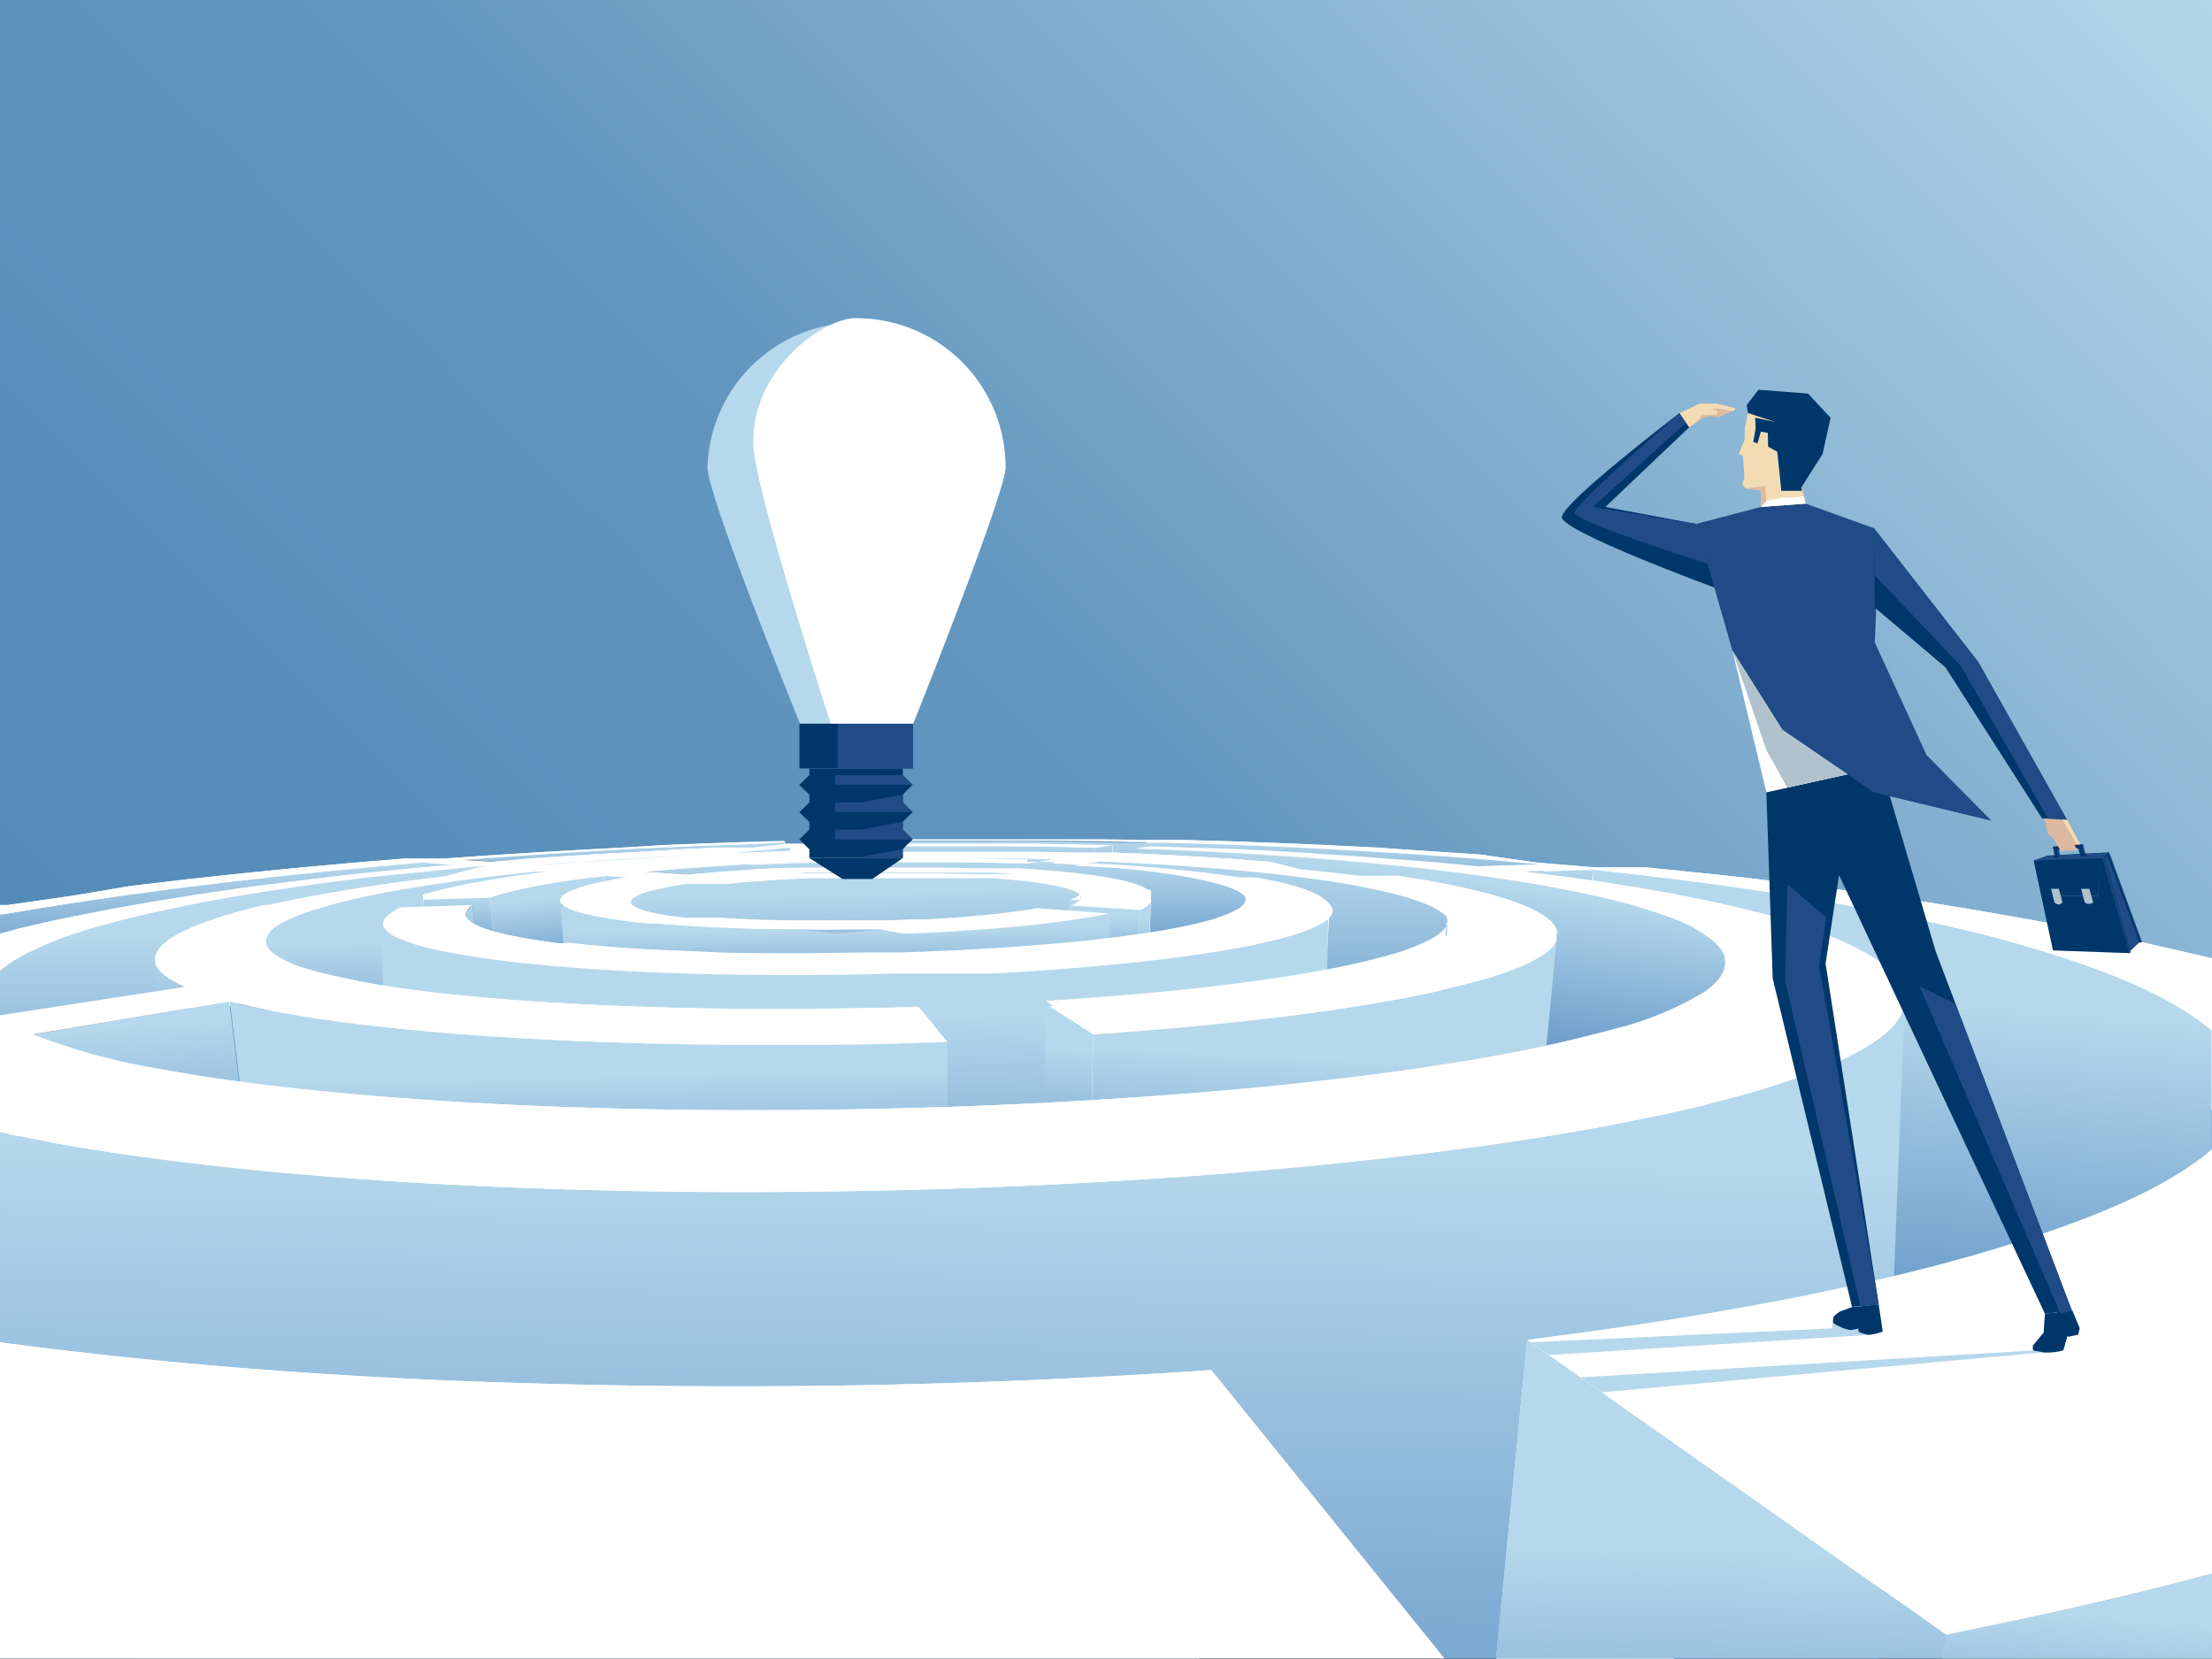 <svg xmlns="http://www.w3.org/2000/svg" xmlns:xlink="http://www.w3.org/1999/xlink" viewBox="0 0 153.98 115.47"><rect x="0" y="0" width="153.98" height="115.47" fill="#333333" stroke="none"/><defs><style>.cls-1{fill:url(#_ÂÁ_Ï_ÌÌ_È_ËÂÌÚ_113);}.cls-2{isolation:isolate;}.cls-3{fill:#fff;}.cls-4{fill:url(#_ÂÁ_Ï_ÌÌ_È_ËÂÌÚ_45);}.cls-5{fill:url(#_ÂÁ_Ï_ÌÌ_È_ËÂÌÚ_45-2);}.cls-6{fill:gray;}.cls-7{fill:url(#_ÂÁ_Ï_ÌÌ_È_ËÂÌÚ_45-3);}.cls-8{fill:url(#_ÂÁ_Ï_ÌÌ_È_ËÂÌÚ_45-4);}.cls-9{fill:url(#_ÂÁ_Ï_ÌÌ_È_ËÂÌÚ_45-5);}.cls-10{fill:url(#_ÂÁ_Ï_ÌÌ_È_ËÂÌÚ_45-6);}.cls-11{fill:#969696;}.cls-12{fill:url(#_ÂÁ_Ï_ÌÌ_È_ËÂÌÚ_45-7);}.cls-13{fill:url(#_ÂÁ_Ï_ÌÌ_È_ËÂÌÚ_45-8);}.cls-14{fill:url(#_ÂÁ_Ï_ÌÌ_È_ËÂÌÚ_45-9);}.cls-15{fill:url(#_ÂÁ_Ï_ÌÌ_È_ËÂÌÚ_45-10);}.cls-16{fill:url(#_ÂÁ_Ï_ÌÌ_È_ËÂÌÚ_45-11);}.cls-17{fill:url(#_ÂÁ_Ï_ÌÌ_È_ËÂÌÚ_45-12);}.cls-18{fill:url(#_ÂÁ_Ï_ÌÌ_È_ËÂÌÚ_45-13);}.cls-19{fill:url(#_ÂÁ_Ï_ÌÌ_È_ËÂÌÚ_45-14);}.cls-20{fill:url(#_ÂÁ_Ï_ÌÌ_È_ËÂÌÚ_45-15);}.cls-21{fill:url(#_ÂÁ_Ï_ÌÌ_È_ËÂÌÚ_45-16);}.cls-22{fill:url(#_ÂÁ_Ï_ÌÌ_È_ËÂÌÚ_45-17);}.cls-23{fill:url(#_ÂÁ_Ï_ÌÌ_È_ËÂÌÚ_45-18);}.cls-24{fill:url(#_ÂÁ_Ï_ÌÌ_È_ËÂÌÚ_45-19);}.cls-25{fill:url(#_ÂÁ_Ï_ÌÌ_È_ËÂÌÚ_45-20);}.cls-26{fill:url(#_ÂÁ_Ï_ÌÌ_È_ËÂÌÚ_45-21);}.cls-27{fill:url(#_ÂÁ_Ï_ÌÌ_È_ËÂÌÚ_45-22);}.cls-28{fill:url(#_ÂÁ_Ï_ÌÌ_È_ËÂÌÚ_45-23);}.cls-29{fill:url(#_ÂÁ_Ï_ÌÌ_È_ËÂÌÚ_45-24);}.cls-30{fill:url(#_ÂÁ_Ï_ÌÌ_È_ËÂÌÚ_45-25);}.cls-31{fill:url(#_ÂÁ_Ï_ÌÌ_È_ËÂÌÚ_45-26);}.cls-32{fill:url(#_ÂÁ_Ï_ÌÌ_È_ËÂÌÚ_45-27);}.cls-33{fill:url(#_ÂÁ_Ï_ÌÌ_È_ËÂÌÚ_45-28);}.cls-34{fill:url(#_ÂÁ_Ï_ÌÌ_È_ËÂÌÚ_45-29);}.cls-35{fill:url(#_ÂÁ_Ï_ÌÌ_È_ËÂÌÚ_45-30);}.cls-36{fill:url(#_ÂÁ_Ï_ÌÌ_È_ËÂÌÚ_45-31);}.cls-37{fill:url(#_ÂÁ_Ï_ÌÌ_È_ËÂÌÚ_45-32);}.cls-38{fill:url(#_ÂÁ_Ï_ÌÌ_È_ËÂÌÚ_45-33);}.cls-39{fill:url(#_ÂÁ_Ï_ÌÌ_È_ËÂÌÚ_45-34);}.cls-40{fill:url(#_ÂÁ_Ï_ÌÌ_È_ËÂÌÚ_45-35);}.cls-41{fill:url(#_ÂÁ_Ï_ÌÌ_È_ËÂÌÚ_45-36);}.cls-42{fill:url(#_ÂÁ_Ï_ÌÌ_È_ËÂÌÚ_45-37);}.cls-43{fill:url(#_ÂÁ_Ï_ÌÌ_È_ËÂÌÚ_45-38);}.cls-44{fill:#b6d8ec;}.cls-45{fill:#00376a;}.cls-46{fill:#f3dcb3;}.cls-47{fill:#204b86;}.cls-48{fill:#b0c2cc;}.cls-49{fill:#ddb9a2;}</style><linearGradient id="_ÂÁ_Ï_ÌÌ_È_ËÂÌÚ_113" x1="9.64" y1="125.08" x2="144.35" y2="-9.64" gradientUnits="userSpaceOnUse"><stop offset="0" stop-color="#4b84b3"/><stop offset="0.52" stop-color="#6296bf"/><stop offset="1" stop-color="#b4d6ea"/></linearGradient><linearGradient id="_ÂÁ_Ï_ÌÌ_È_ËÂÌÚ_45" x1="30.67" y1="63.98" x2="30.67" y2="60.05" gradientUnits="userSpaceOnUse"><stop offset="0" stop-color="#4a83bc"/><stop offset="1" stop-color="#b6d8ec"/></linearGradient><linearGradient id="_ÂÁ_Ï_ÌÌ_È_ËÂÌÚ_45-2" x1="14.91" y1="69.78" x2="14.91" y2="60.05" xlink:href="#_ÂÁ_Ï_ÌÌ_È_ËÂÌÚ_45"/><linearGradient id="_ÂÁ_Ï_ÌÌ_È_ËÂÌÚ_45-3" x1="43.52" y1="63.36" x2="43.52" y2="58.68" xlink:href="#_ÂÁ_Ï_ÌÌ_È_ËÂÌÚ_45"/><linearGradient id="_ÂÁ_Ï_ÌÌ_È_ËÂÌÚ_45-4" x1="82.28" y1="64.98" x2="82.28" y2="58.49" xlink:href="#_ÂÁ_Ï_ÌÌ_È_ËÂÌÚ_45"/><linearGradient id="_ÂÁ_Ï_ÌÌ_È_ËÂÌÚ_45-5" x1="27.54" y1="87.31" x2="27.54" y2="64.99" xlink:href="#_ÂÁ_Ï_ÌÌ_È_ËÂÌÚ_45"/><linearGradient id="_ÂÁ_Ï_ÌÌ_È_ËÂÌÚ_45-6" x1="12.49" y1="78.1" x2="12.49" y2="66.91" xlink:href="#_ÂÁ_Ï_ÌÌ_È_ËÂÌÚ_45"/><linearGradient id="_ÂÁ_Ï_ÌÌ_È_ËÂÌÚ_45-7" x1="66.94" y1="62.49" x2="66.94" y2="58.87" xlink:href="#_ÂÁ_Ï_ÌÌ_È_ËÂÌÚ_45"/><linearGradient id="_ÂÁ_Ï_ÌÌ_È_ËÂÌÚ_45-8" x1="76.82" y1="62.49" x2="76.82" y2="58.81" xlink:href="#_ÂÁ_Ï_ÌÌ_È_ËÂÌÚ_45"/><linearGradient id="_ÂÁ_Ï_ÌÌ_È_ËÂÌÚ_45-9" x1="108.25" y1="65.8" x2="108.25" y2="60.55" xlink:href="#_ÂÁ_Ï_ÌÌ_È_ËÂÌÚ_45"/><linearGradient id="_ÂÁ_Ï_ÌÌ_È_ËÂÌÚ_45-10" x1="131.04" y1="99.84" x2="133.87" y2="69.41" xlink:href="#_ÂÁ_Ï_ÌÌ_È_ËÂÌÚ_45"/><linearGradient id="_ÂÁ_Ï_ÌÌ_È_ËÂÌÚ_45-11" x1="119.03" y1="85.13" x2="119.07" y2="84.81" xlink:href="#_ÂÁ_Ï_ÌÌ_È_ËÂÌÚ_45"/><linearGradient id="_ÂÁ_Ï_ÌÌ_È_ËÂÌÚ_45-12" x1="98.44" y1="76.28" x2="100.54" y2="60.99" xlink:href="#_ÂÁ_Ï_ÌÌ_È_ËÂÌÚ_45"/><linearGradient id="_ÂÁ_Ï_ÌÌ_È_ËÂÌÚ_45-13" x1="75.37" y1="63.9" x2="75.37" y2="59.53" xlink:href="#_ÂÁ_Ï_ÌÌ_È_ËÂÌÚ_45"/><linearGradient id="_ÂÁ_Ï_ÌÌ_È_ËÂÌÚ_45-14" x1="19.3" y1="77.96" x2="19.3" y2="77.85" xlink:href="#_ÂÁ_Ï_ÌÌ_È_ËÂÌÚ_45"/><linearGradient id="_ÂÁ_Ï_ÌÌ_È_ËÂÌÚ_45-15" x1="46.29" y1="77.32" x2="45.99" y2="65.07" xlink:href="#_ÂÁ_Ï_ÌÌ_È_ËÂÌÚ_45"/><linearGradient id="_ÂÁ_Ï_ÌÌ_È_ËÂÌÚ_45-16" x1="88.47" y1="78.74" x2="88.47" y2="59.53" xlink:href="#_ÂÁ_Ï_ÌÌ_È_ËÂÌÚ_45"/><linearGradient id="_ÂÁ_Ï_ÌÌ_È_ËÂÌÚ_45-17" x1="65.83" y1="68.95" x2="65.83" y2="59.86" xlink:href="#_ÂÁ_Ï_ÌÌ_È_ËÂÌÚ_45"/><linearGradient id="_ÂÁ_Ï_ÌÌ_È_ËÂÌÚ_45-18" x1="43.7" y1="65.85" x2="43.7" y2="60.97" xlink:href="#_ÂÁ_Ï_ÌÌ_È_ËÂÌÚ_45"/><linearGradient id="_ÂÁ_Ï_ÌÌ_È_ËÂÌÚ_45-19" x1="38.75" y1="69.52" x2="38.15" y2="62.58" xlink:href="#_ÂÁ_Ï_ÌÌ_È_ËÂÌÚ_45"/><linearGradient id="_ÂÁ_Ï_ÌÌ_È_ËÂÌÚ_45-20" x1="42.17" y1="68.89" x2="42.17" y2="61.19" xlink:href="#_ÂÁ_Ï_ÌÌ_È_ËÂÌÚ_45"/><linearGradient id="_ÂÁ_Ï_ÌÌ_È_ËÂÌÚ_45-21" x1="59.86" y1="74.57" x2="59.56" y2="62.13" xlink:href="#_ÂÁ_Ï_ÌÌ_È_ËÂÌÚ_45"/><linearGradient id="_ÂÁ_Ï_ÌÌ_È_ËÂÌÚ_45-22" x1="79.77" y1="71.08" x2="79.6" y2="64.06" xlink:href="#_ÂÁ_Ï_ÌÌ_È_ËÂÌÚ_45"/><linearGradient id="_ÂÁ_Ï_ÌÌ_È_ËÂÌÚ_45-23" x1="76.88" y1="70.68" x2="76.88" y2="63.73" xlink:href="#_ÂÁ_Ï_ÌÌ_È_ËÂÌÚ_45"/><linearGradient id="_ÂÁ_Ï_ÌÌ_È_ËÂÌÚ_45-24" x1="32" y1="68.09" x2="32" y2="62.49" xlink:href="#_ÂÁ_Ï_ÌÌ_È_ËÂÌÚ_45"/><linearGradient id="_ÂÁ_Ï_ÌÌ_È_ËÂÌÚ_45-25" x1="32.9" y1="69.92" x2="32.9" y2="63.04" xlink:href="#_ÂÁ_Ï_ÌÌ_È_ËÂÌÚ_45"/><linearGradient id="_ÂÁ_Ï_ÌÌ_È_ËÂÌÚ_45-26" x1="58.05" y1="71.05" x2="58.05" y2="62.64" xlink:href="#_ÂÁ_Ï_ÌÌ_È_ËÂÌÚ_45"/><linearGradient id="_ÂÁ_Ï_ÌÌ_È_ËÂÌÚ_45-27" x1="58.22" y1="71.9" x2="58.14" y2="64.74" xlink:href="#_ÂÁ_Ï_ÌÌ_È_ËÂÌÚ_45"/><linearGradient id="_ÂÁ_Ï_ÌÌ_È_ËÂÌÚ_45-28" x1="59.2" y1="93.15" x2="59.5" y2="70.38" xlink:href="#_ÂÁ_Ï_ÌÌ_È_ËÂÌÚ_45"/><linearGradient id="_ÂÁ_Ï_ÌÌ_È_ËÂÌÚ_45-29" x1="10.41" y1="89.62" x2="9.51" y2="71.29" xlink:href="#_ÂÁ_Ï_ÌÌ_È_ËÂÌÚ_45"/><linearGradient id="_ÂÁ_Ï_ÌÌ_È_ËÂÌÚ_45-30" x1="91.21" y1="89.24" x2="92" y2="73.63" xlink:href="#_ÂÁ_Ï_ÌÌ_È_ËÂÌÚ_45"/><linearGradient id="_ÂÁ_Ï_ÌÌ_È_ËÂÌÚ_45-31" x1="73.59" y1="86.5" x2="74.6" y2="73.04" xlink:href="#_ÂÁ_Ï_ÌÌ_È_ËÂÌÚ_45"/><linearGradient id="_ÂÁ_Ï_ÌÌ_È_ËÂÌÚ_45-32" x1="41.21" y1="88.77" x2="40.98" y2="74.86" xlink:href="#_ÂÁ_Ï_ÌÌ_È_ËÂÌÚ_45"/><linearGradient id="_ÂÁ_Ï_ÌÌ_È_ËÂÌÚ_45-33" x1="130.8" y1="115.5" x2="130.8" y2="115.42" xlink:href="#_ÂÁ_Ï_ÌÌ_È_ËÂÌÚ_45"/><linearGradient id="_ÂÁ_Ï_ÌÌ_È_ËÂÌÚ_45-34" x1="65.2" y1="142.07" x2="66.21" y2="79.87" xlink:href="#_ÂÁ_Ï_ÌÌ_È_ËÂÌÚ_45"/><linearGradient id="_ÂÁ_Ï_ÌÌ_È_ËÂÌÚ_45-35" x1="143.04" y1="132.57" x2="144.85" y2="112.32" xlink:href="#_ÂÁ_Ï_ÌÌ_È_ËÂÌÚ_45"/><linearGradient id="_ÂÁ_Ï_ÌÌ_È_ËÂÌÚ_45-36" x1="127.04" y1="74.32" x2="127.04" y2="74.28" xlink:href="#_ÂÁ_Ï_ÌÌ_È_ËÂÌÚ_45"/><linearGradient id="_ÂÁ_Ï_ÌÌ_È_ËÂÌÚ_45-37" x1="57" y1="58.82" x2="57" y2="58.48" xlink:href="#_ÂÁ_Ï_ÌÌ_È_ËÂÌÚ_45"/><linearGradient id="_ÂÁ_Ï_ÌÌ_È_ËÂÌÚ_45-38" x1="119.28" y1="137.66" x2="119.96" y2="107.8" xlink:href="#_ÂÁ_Ï_ÌÌ_È_ËÂÌÚ_45"/></defs><title>design-exonomy</title><g id="Layer_2" data-name="Layer 2"><g id="_ÎÓÈ_1" data-name="—ÎÓÈ_1"><rect class="cls-1" width="153.98" height="115.44"/><g class="cls-2"><g class="cls-2"><path class="cls-3" d="M51.81,58.62l-2.78.1-2.81.11L43.36,59l-3,.16-3.09.18-3.17.2-3.29.23-.34,0-.34,0-.34,0-.34,0-.34,0-.34,0-.35,0-.35,0-3.5.29-3.62.33-3.77.37-4,.43-4,.47L5,62.36.54,63,0,63v5.57l1.37-.33q2.16-.51,4.32-1t4.11-.85q2-.39,3.93-.74t3.9-.68l3.71-.59,3.57-.51,3.46-.45.34,0,.34,0,.34,0,.34,0,.34,0,.34,0,.34,0,.33,0,3.25-.35,3.14-.31,3.06-.27,3-.23,2.84-.19,2.79-.16,2.76-.13,2.75-.11-.08-2.89Z"/></g></g><polygon class="cls-4" points="29.5 60.05 29.82 63.7 31.83 63.98 31.52 60.2 29.5 60.05"/><g class="cls-2"><g class="cls-2"><path class="cls-5" d="M22.91,60.64q-3.46.34-6.86.74c-2.44.29-4.86.6-7.26.93-2.61.37-5.21.76-7.76,1.2l-.93.16-.11,0v6.08l.11,0L1,69.48l.9-.26c2.48-.7,5-1.34,7.56-1.93,2.34-.54,4.71-1,7.1-1.49q3.33-.64,6.74-1.17,3.2-.5,6.49-.93L29.5,60Q26.16,60.32,22.91,60.64Z"/></g></g><g class="cls-2"><g class="cls-2"><path class="cls-3" d="M28.66,60.46l-2.91.29-3,.33-3,.37-3,.39-3,.44-3.06.49-3.1.55-.4.08-.4.08-.4.08L6,63.62l-.4.08-.4.08-.4.08-.4.08q-1.6.34-3.1.7L0,65v7.16q1.1-.5,2.27-1,1.44-.59,3-1.14l.39-.14L6,69.73l.39-.13.39-.13.39-.13.39-.13L8,69.08,8.39,69q1.48-.46,3-.89t3-.79q1.45-.37,2.95-.7t2.92-.63l3-.58,2.91-.52L29,64.38,31.83,64l-.31-3.78Z"/></g></g><g class="cls-2"><g class="cls-2"><path class="cls-3" d="M0,74.92.66,79a4.13,4.13,0,0,0,.13.54,4.58,4.58,0,0,0,.21.55,5.35,5.35,0,0,0,.3.56,6.42,6.42,0,0,0,.39.58L0,70.71Z"/></g></g><polygon class="cls-6" points="54.58 58.53 54.66 61.43 54.78 61.67 54.69 58.68 54.58 58.53"/><g class="cls-2"><path class="cls-7" d="M49.42,58.85c-1.79.07-3.6.15-5.42.24s-3.76.2-5.67.32-4,.26-6.07.42l.29,3.53q3.05-.36,6-.64t5.62-.47c1.8-.13,3.6-.25,5.38-.34s3.5-.17,5.23-.23l-.09-3Z"/></g><g class="cls-2"><g class="cls-2"><path class="cls-3" d="M146.43,65q-3.1-.63-6.28-1.19-2.94-.52-5.94-1-2.69-.41-5.37-.78-2.52-.34-5-.65t-4.74-.54l-4.5-.46-.46,0-.46,0-.45,0-.45,0-.45,0-.45,0-.44,0-.44,0-4.07-.34L103,59.48l-3.69-.24L95.8,59l-3.55-.18-3.4-.14-3.29-.12-3.22-.09H79.8l-.09,3.16.31,0,.31,0,.31,0,.31,0,.32,0,.32,0,.32,0,.32,0,3.19.2,3.26.24,3.37.29,3.51.35,3.51.39,3.64.46,3.8.53q2,.3,4,.63l.43.07.44.07.44.07.44.08.44.08.45.08.45.08.45.08q2.2.4,4.4.84t4.63,1q2.44.55,4.89,1.16t5.19,1.38q2.88.81,5.71,1.72,3,1,6,2.07,3.19,1.18,6.28,2.51,1.44.62,2.86,1.29V66.71l-.92-.22C150.89,66,148.67,65.48,146.43,65Z"/></g></g><g class="cls-2"><g class="cls-2"><path class="cls-8" d="M93.82,59.19q-3.12-.18-6.3-.31-3-.13-6.12-.21H78.81q-2.93-.06-5.75-.09t-5.46,0l-5.29,0-5.22.09.07,3c1.72,0,3.45-.08,5.18-.09s3.49,0,5.25,0,3.59.05,5.42.11,3.77.13,5.71.23l.32,0,.32,0,.32,0,.32,0,.32,0,.32,0L81,62l.32,0q3.07.19,6.06.44,3.14.27,6.23.61c2.18.24,4.36.52,6.52.82,2.32.33,4.63.69,6.92,1.1l.44-4.77c-2.34-.22-4.69-.42-7-.59C98.24,59.45,96,59.31,93.82,59.19Z"/></g></g><g class="cls-2"><g class="cls-2"><path class="cls-3" d="M72.19,58.72l-2.57,0h-5l-2.42,0-2.41,0-2.42,0H54.85L52.42,59,50,59l-2.46.11L45,59.27l-2.63.14-2.65.16-2.69.18L34.31,60l.28,3.65,2.72-.32L40,63l2.62-.24,2.6-.21,2.47-.18,2.44-.15,2.42-.12,2.42-.1h2.5l2.41-.05,2.4,0h2.4l2.42,0,2.54,0,2.55.07,2.57.1,2.62.13.08-3.39-2.64-.05Z"/></g></g><polygon class="cls-6" points="32.26 59.83 32.55 63.36 34.59 63.62 34.31 59.97 32.26 59.83"/><path class="cls-9" d="M50.43,59.2l-4.64.22c-1.59.08-3.19.18-4.79.29s-3.33.23-5,.37l-.35,0-.35,0-.35,0-.35,0-.35,0-.35,0-.35,0-.35,0q-2.67.24-5.19.52c-1.77.2-3.5.41-5.17.63s-3.5.49-5.14.76-3.47.6-5.07.92l-.72.15-.71.15-.71.16-.7.16c-1.42.34-2.75.69-4,1.07A29.65,29.65,0,0,0,2.4,66.12,9.93,9.93,0,0,0,0,67.56v7.37L.66,79a4.29,4.29,0,0,1,.62-2.9,9.35,9.35,0,0,1,2.26-2.48,21.2,21.2,0,0,1,3.24-2.09,38.91,38.91,0,0,1,3.8-1.75l.68-.27.68-.26.69-.25.7-.24c1.55-.53,3.2-1,4.93-1.5s3.29-.85,5-1.23,3.33-.69,5.08-1,3.36-.57,5.12-.82l.35,0,.35,0,.35,0,.35,0,.35,0,.35,0,.34,0,.34,0c1.66-.21,3.31-.4,4.95-.57s3.17-.3,4.74-.43,3.07-.22,4.6-.31,3-.16,4.52-.21L55,59Z"/><g class="cls-2"><g class="cls-2"><path class="cls-3" d="M53.12,59.34l-2.05.08L49,59.51l-2.07.11-2.17.13-2.17.14L40.43,60l-2.19.18-.35,0-.35,0-.35,0-.35,0-.35,0-.35,0-.35,0-.35,0-2.21.22L31,61l-2.19.27-2.18.3-2.07.32-2,.34-2,.37L18.71,63,18.4,63l-.3.07-.3.07-.3.08-.3.08-.29.08-.29.08-.28.08q-.86.24-1.6.5c-.51.17-1,.35-1.4.53a10.37,10.37,0,0,0-1.15.57,4.67,4.67,0,0,0-.85.62,2.38,2.38,0,0,0-.25.27,1.56,1.56,0,0,0-.17.28,1.11,1.11,0,0,0-.09.28.93.93,0,0,0,0,.29l1.08,8.15a2.65,2.65,0,0,1,0-.48A2.75,2.75,0,0,1,12,74.1a3.11,3.11,0,0,1,.14-.46,3.71,3.71,0,0,1,.22-.45,5.26,5.26,0,0,1,.78-1,8.82,8.82,0,0,1,1.09-1,14.23,14.23,0,0,1,1.33-.88q.71-.42,1.54-.82l.27-.13.28-.13.28-.13.29-.13.29-.12.29-.12.3-.12.3-.12q.88-.34,1.83-.67t1.91-.61q1-.29,2-.56l2-.51,2.14-.48,2.15-.43,2.16-.39,2.18-.35.35-.05.35-.05.35-.05.35-.05.35,0,.35,0,.35,0,.35,0,2.17-.28,2.15-.24L45,63.37l2.15-.19L49.16,63l2-.13,2-.11,2-.09-.1-3.43Z"/></g></g><g class="cls-2"><g class="cls-2"><path class="cls-10" d="M12,68.25a4.24,4.24,0,0,1-.65-.46,2,2,0,0,1-.39-.45,1.11,1.11,0,0,1-.16-.44l1.08,8.15a2.9,2.9,0,0,0,.2.73,3.8,3.8,0,0,0,.43.75,5.63,5.63,0,0,0,.67.77,8.76,8.76,0,0,0,.95.78L13,68.72A8.5,8.5,0,0,1,12,68.25Z"/></g></g><polygon class="cls-11" points="0 70.71 1.68 81.23 14.15 78.1 12.95 68.72 0 70.71"/><g class="cls-2"><g class="cls-2"><path class="cls-12" d="M66.72,58.87l-4.58,0L57.6,59l.07,3.25c1.49,0,3-.06,4.5-.07s3,0,4.55,0,3.09.06,4.65.11,3.21.13,4.84.22l.07-3.5q-2.46-.06-4.88-.09Z"/></g></g><polygon class="cls-6" points="57.6 58.97 57.68 62.22 57.99 62.61 57.92 59.2 57.6 58.97"/><polygon class="cls-13" points="76.21 62.49 77.35 62.2 77.43 58.81 76.28 58.99 76.21 62.49"/><polygon class="cls-14" points="105.61 65.8 110.38 65.6 110.89 60.55 106.06 60.7 105.61 65.8"/><g class="cls-2"><path class="cls-15" d="M149.26,68.85l-.44-.2-.45-.2-.46-.2-.46-.19-.47-.19-.47-.18-.48-.18-.48-.18a85.06,85.06,0,0,0-9.21-2.69c-2.89-.69-5.95-1.3-9.07-1.85-2.78-.48-5.63-.92-8.51-1.3-2.6-.35-5.23-.66-7.87-.94l-.51,26.76c2.58.51,5.15,1.07,7.68,1.69,2.8.69,5.57,1.46,8.25,2.31,3,1,5.95,2,8.7,3.22a56,56,0,0,1,8.67,4.6l.45.3.44.31.44.31.43.32.43.32.42.33.41.34.4.34a23.48,23.48,0,0,1,2.68,2.69,15.89,15.89,0,0,1,2,3,11.37,11.37,0,0,1,1.11,3.36,10.07,10.07,0,0,1-.1,3.71l1.16-5.43V71.73a15.41,15.41,0,0,0-1.74-1.27A26.75,26.75,0,0,0,149.26,68.85Z"/></g><g class="cls-2"><g class="cls-2"><path class="cls-3" d="M132.41,68.67a3.11,3.11,0,0,0-.35-.57,4.62,4.62,0,0,0-.49-.55l-.18-.17-.19-.16-.21-.16-.22-.16-.23-.16-.24-.15-.25-.15-.26-.15a19.69,19.69,0,0,0-2.35-1.11c-.83-.33-1.75-.65-2.74-1s-1.94-.57-3-.83-2.06-.49-3.17-.72-2-.41-3.12-.6-2.06-.35-3.13-.52-2.06-.31-3.12-.45l-3.1-.39-.46,5.1q1.55.34,3,.71t3,.8q1.56.44,3,.92t3,1.06q1.6.6,3.05,1.26c1,.46,2,.94,2.87,1.43a25.76,25.76,0,0,1,2.59,1.64,16.51,16.51,0,0,1,2.19,1.88l.24.25.23.26.22.26.21.26.2.27.18.27.17.28.16.28a7.29,7.29,0,0,1,.43.91,6.23,6.23,0,0,1,.28,1,5.62,5.62,0,0,1,.05,2l1.79-11.61a2,2,0,0,0,0-.62A2.26,2.26,0,0,0,132.41,68.67Z"/></g></g><g class="cls-2"><g class="cls-2"><path class="cls-16" d="M119,85q0-.1,0-.2s0,0,0,0l0,.44Q119,85.14,119,85Z"/><path class="cls-17" d="M120.23,66.84l0-.12a1.46,1.46,0,0,0,0-.15l-.05-.14-.07-.14-.08-.14-.1-.14-.11-.14-.12-.13-.13-.13a9.53,9.53,0,0,0-3-1.7,34.57,34.57,0,0,0-4.28-1.31c-1.49-.36-3.12-.7-4.87-1s-3.32-.54-5.09-.77l-.74-.1-.74-.09-.74-.09-.74-.09c-1.66-.19-3.37-.36-5.12-.51s-3.35-.27-5.07-.39-3.32-.21-5-.29-3.32-.15-5-.21L78.91,71q2.55.18,5,.42t5,.56c1.71.22,3.38.46,5,.73s3.41.6,5,.94l.73.16.73.16.73.17.73.17c1.74.42,3.41.88,5,1.38a46.79,46.79,0,0,1,4.72,1.76,24,24,0,0,1,4.11,2.25,9.29,9.29,0,0,1,2.81,2.89l.12.22.11.22.09.23.08.23.07.24q0,.12.05.24t0,.24,0,.24,0,.2c0,.05,0,.11,0,.16l1.18-17.61s0-.08,0-.12,0-.08,0-.12S120.23,66.88,120.23,66.84Z"/></g></g><g class="cls-2"><g class="cls-2"><path class="cls-3" d="M108.41,64.94v-.07a1.38,1.38,0,0,0-.38-.68,3.71,3.71,0,0,0-.82-.62A9,9,0,0,0,106,63c-.43-.18-.92-.35-1.45-.51s-1-.3-1.6-.44-1.13-.27-1.74-.4l-1.86-.36-2-.32-.33,0-.33,0-.34,0-.34,0-.34,0-.34,0-.34,0-.34,0-2.07-.24-2.08-.21L88.47,60l-2.12-.17-2.21-.15-2.2-.13-2.2-.11-2.2-.09H74.74l-2.17-.05-2.15,0-2.15,0H64.06l-2,0-2,0-2,0L58,62.61l2,0,2,0h2l2,0,2.13,0,2.13.07,2.14.09,2.15.12.35,0,.35,0,.35,0,.35,0,.35,0,.35,0,.35,0,.35,0,2.18.18,2.17.21,2.17.25,2.18.28,2.09.31,2.07.35,2.05.39,2,.44.34.08.34.08.34.08.33.08.33.09.33.09.33.09.33.09q1,.27,1.91.57t1.81.63q.89.34,1.69.69t1.55.77a13.43,13.43,0,0,1,1.4.88,8,8,0,0,1,1.11,1,4.6,4.6,0,0,1,.76,1.05,3,3,0,0,1,.33,1.15s0,.08,0,.12,0,.08,0,.12,0,.08,0,.12,0,.08,0,.12l.79-8.18s0,0,0-.07,0,0,0-.07S108.42,65,108.41,64.94Z"/></g></g><polygon class="cls-18" points="74.46 63.9 76.19 63.42 76.27 59.53 74.53 59.83 74.46 63.9"/><g class="cls-2"><g class="cls-2"><path class="cls-19" d="M19.3,77.79c0,.06,0,.11,0,.17Z"/><path class="cls-20" d="M65.68,59.32l-3.76,0-3.73.06-.72,0-.72,0-.72,0-.72,0-3.73.14-3.76.19L44,60c-1.3.09-2.6.2-3.89.31l-.35,0-.36,0-.36,0-.36,0-.36,0-.35,0-.35,0-.35,0q-2,.2-3.81.43c-1.26.16-2.47.33-3.6.5s-2.31.38-3.35.58-2.11.44-3,.67L23,63l-.51.15-.49.15-.47.15c-.47.16-.9.32-1.27.49a6.8,6.8,0,0,0-1,.53,2.44,2.44,0,0,0-.63.57.85.85,0,0,0-.18.6l.83,12.21a2.16,2.16,0,0,1,.15-.84A3.31,3.31,0,0,1,20,76a6.16,6.16,0,0,1,.93-.88,10.93,10.93,0,0,1,1.21-.81l.45-.25.47-.25.49-.24.51-.23C25,73,26,72.6,27,72.25s2.11-.65,3.28-.95,2.3-.56,3.54-.81,2.44-.47,3.75-.69l.35-.06.35-.06.35-.05.35-.05.35-.05.35-.05.35-.05.35,0c1.27-.18,2.56-.34,3.84-.48s2.51-.26,3.77-.37,2.48-.2,3.72-.27,2.46-.14,3.7-.19l.71,0,.71,0,.71,0,.71,0c1.23,0,2.46,0,3.7-.06s2.48,0,3.73,0,2.52.05,3.78.1,2.58.11,3.87.2l.05-8.8-3.9-.09Z"/></g></g><g class="cls-2"><g class="cls-2"><path class="cls-3" d="M65.11,59.6H61.86l-3.28.05h-3l-3.27.13L49.07,60l-3.18.21-3.16.26-.36,0-.36,0-.36,0-.36,0-.36,0-.36,0-.35,0-.35,0c-1,.12-2,.24-3,.37s-1.9.27-2.77.42-1.74.31-2.51.48-1.53.36-2.16.55l.48,5.46a18.84,18.84,0,0,1,2.11-.91c.75-.28,1.57-.54,2.45-.79s1.76-.47,2.72-.68,1.91-.4,2.93-.58l.35-.06.35-.06L41.2,65l.35-.06.35-.06.35-.06.35-.05.35-.05c1-.15,2.07-.29,3.12-.41s2.08-.23,3.15-.32,2.11-.18,3.18-.25,2.14-.13,3.24-.18l.37,0h2.63q1.64,0,3.25,0t3.21,0q1.61,0,3.2.1t3.21.17l0-4-3.24-.08Z"/></g></g><g class="cls-2"><g class="cls-2"><path class="cls-21" d="M100.17,63.14a6.46,6.46,0,0,0-1.61-.8,21,21,0,0,0-2.3-.67c-.83-.2-1.76-.39-2.76-.56l-.61-.1-.62-.1-.63-.09L91,60.72c-1.09-.15-2.24-.29-3.45-.41s-2.37-.23-3.62-.33-2.46-.18-3.76-.26-2.55-.14-3.89-.19L76.19,70.7q2,.16,3.85.38t3.71.48c1.24.18,2.43.39,3.57.61s2.33.48,3.4.75l.63.16.62.17.61.17.6.18a28.47,28.47,0,0,1,2.7,1,14.67,14.67,0,0,1,2.24,1.17,6,6,0,0,1,1.54,1.38,2.37,2.37,0,0,1,.52,1.61l.57-14.65A1.14,1.14,0,0,0,100.17,63.14Z"/></g></g><g class="cls-2"><g class="cls-2"><path class="cls-3" d="M92.23,62.63a3.13,3.13,0,0,0-.84-.51,10.12,10.12,0,0,0-1.28-.45c-.48-.14-1-.27-1.65-.4l-.26-.05-.27-.05-.27-.05-.28-.05-.28,0-.28,0-.29,0-.29,0c-.84-.13-1.74-.25-2.68-.36s-1.87-.2-2.87-.29-2-.16-3-.23l-3.14-.17-.07,4.07q1.61.15,3.11.33c1,.13,2,.27,3,.42s1.93.34,2.83.53,1.82.41,2.64.64l.29.08.28.08.28.09.28.09.27.09.27.09.26.09.25.09a15.28,15.28,0,0,1,1.61.7,7.71,7.71,0,0,1,1.25.78,3.35,3.35,0,0,1,.8.87,1.63,1.63,0,0,1,.26.95l.39-6.64A.72.72,0,0,0,92.23,62.63Z"/></g></g><g class="cls-2"><g class="cls-2"><path class="cls-22" d="M86.09,62a5.41,5.41,0,0,0-.75-.31c-.28-.1-.61-.19-1-.28l-.45-.11-.48-.1-.51-.1-.54-.1c-.62-.11-1.3-.2-2-.3s-1.46-.17-2.26-.25l-2.46-.2L73,60.08l-.37,0-.37,0-.38,0-.38,0-.38,0H70l-2.79-.07-2.77,0H61.67l-2.75,0-.79,0-.79,0-.79,0-.79,0L53,60.1l-2.71.15-2.7.19-2.68.23L45.16,65c.87-.13,1.75-.25,2.65-.36s1.77-.2,2.67-.28,1.78-.15,2.69-.22l2.7-.16.78,0,.78,0,.79,0,.79,0,2.72,0,2.73,0c.92,0,1.83,0,2.75.09S69,64,70,64.06l.38,0,.38,0,.38,0,.38,0,.38,0,.37,0,.37,0,.37,0q1.36.14,2.6.31T78,65c.79.14,1.53.29,2.23.45s1.39.34,2,.53l.53.17.5.18.48.18.45.19a8.58,8.58,0,0,1,.95.49,4.54,4.54,0,0,1,.73.54,2.2,2.2,0,0,1,.46.58,1.23,1.23,0,0,1,.15.63l.28-6.24a.51.51,0,0,0-.16-.37A1.8,1.8,0,0,0,86.09,62Z"/></g></g><polygon class="cls-6" points="44.93 60.67 45.16 64.95 48.13 65.33 47.93 60.87 44.93 60.67"/><polygon class="cls-23" points="42.08 60.97 42.34 65.44 45.32 65.85 45.08 61.19 42.08 60.97"/><g class="cls-2"><g class="cls-2"><path class="cls-3" d="M79.86,61.91a2,2,0,0,0-.31-.18l-.41-.17-.36-.11-.4-.11-.44-.1-.48-.1c-.41-.08-.86-.15-1.36-.22l-1.56-.19-1.73-.16-1.89-.13-.38,0-.38,0-.39,0-.39,0-.4,0-.4,0H67.8l-2.1-.05-2.1,0H61.5l-2.1,0-.84,0-.84,0-.84,0-.84,0L54,60.43l-2,.12-2,.15-2,.18.2,4.46c.64-.1,1.29-.19,1.95-.27l2-.22,2-.17,2-.13.83,0,.83,0,.84,0,.84,0,2.08,0,2.08,0,2.08.07,2.07.12.39,0,.39,0,.39,0,.39,0,.39,0,.38,0,.38,0,.37,0q1,.11,1.87.25t1.71.3q.82.16,1.54.35c.49.12.93.26,1.34.39l.48.17.44.18.39.19.35.2a3.52,3.52,0,0,1,.41.29,2.07,2.07,0,0,1,.3.3,1.21,1.21,0,0,1,.19.32.85.85,0,0,1,.06.33l.17-5.87a.33.33,0,0,0-.06-.2A.78.78,0,0,0,79.86,61.91Z"/></g></g><g class="cls-2"><path class="cls-24" d="M39.67,61.29q-1.16.17-2.16.36c-.69.13-1.31.26-1.87.4s-1.09.29-1.52.44l.42,5.42A11.65,11.65,0,0,1,36,67.18c.55-.22,1.16-.44,1.83-.65s1.36-.4,2.12-.58,1.53-.35,2.37-.51L42.08,61Q40.8,61.13,39.67,61.29Z"/></g><g class="cls-2"><g class="cls-2"><path class="cls-25" d="M43.43,61.44q-.78.13-1.44.27c-.45.09-.84.19-1.19.29a8.45,8.45,0,0,0-.92.31l-.29.13-.23.13-.17.14a.63.63,0,0,0-.11.14l0,0,0,0v0a.27.27,0,0,0,0,0l.39,5.86a.78.78,0,0,1,0-.08s0-.05,0-.08v-.08l0-.08a1.11,1.11,0,0,1,.11-.23,1.58,1.58,0,0,1,.17-.23,2.33,2.33,0,0,1,.22-.22l.28-.22a6.08,6.08,0,0,1,.9-.51,12.11,12.11,0,0,1,1.17-.48q.64-.23,1.41-.44t1.63-.4l-.24-4.66Z"/></g></g><g class="cls-2"><g class="cls-2"><path class="cls-26" d="M75.17,61.88l-.11-.09-.15-.09-.26-.12-.33-.11-.39-.11-.45-.1-.89-.16-1-.14-1.17-.12-1.29-.1-.38,0-.38,0-.39,0-.4,0-.41,0-.41,0-.41,0H65.9l-1.5,0-1.52,0H61.36l-1.53,0-.89,0-.89,0-.89,0-.88,0-1.49.07-1.47.09-1.44.11L50.49,61l-.38,0-.37,0-.37,0-.36,0-.36,0-.34,0-.33,0-.32,0-1.07.18-.91.19-.74.2a4.67,4.67,0,0,0-.56.21l-.22.12L44,62.4a.45.45,0,0,0-.09.12.23.23,0,0,0,0,.12l.31,5.65a.63.63,0,0,1,0-.2.81.81,0,0,1,.09-.2,1.22,1.22,0,0,1,.15-.2l.21-.19a3.57,3.57,0,0,1,.55-.35,7.09,7.09,0,0,1,.73-.33q.4-.16.9-.31t1.05-.29l.32-.08.33-.07.34-.07.35-.07.36-.07.36-.07.37-.06.37-.06,1.38-.2,1.42-.16,1.45-.13,1.48-.1.87,0,.88,0,.88,0,.88,0h1.51l1.51,0,1.5.05,1.49.09.41,0,.41,0,.4,0,.4,0,.4,0,.39,0,.38,0,.37,0,1.27.19,1.15.22q.55.12,1,.25t.88.28l.44.18.39.18.33.19a2.24,2.24,0,0,1,.26.2l.15.15a1,1,0,0,1,.11.16.73.73,0,0,1,.06.16.61.61,0,0,1,0,.17l.1-5.66a.22.22,0,0,0,0-.1A.36.36,0,0,0,75.17,61.88Z"/></g></g><g class="cls-2"><g class="cls-2"><path class="cls-3" d="M75.08,62.34l-.23.14-.33.14-.1,6a2.82,2.82,0,0,0,.33-.24,1.61,1.61,0,0,0,.23-.23.94.94,0,0,0,.13-.23.65.65,0,0,0,0-.22l.1-5.66a.25.25,0,0,1,0,.13A.58.58,0,0,1,75.08,62.34Z"/></g></g><g class="cls-2"><g class="cls-2"><path class="cls-27" d="M79.93,62.61a1.56,1.56,0,0,1-.24.17l-.35.17-.18,6.31a3.09,3.09,0,0,0,.35-.29,1.86,1.86,0,0,0,.24-.28,1.18,1.18,0,0,0,.14-.27.87.87,0,0,0,.05-.27l.17-5.87a.33.33,0,0,1,0,.16A.67.67,0,0,1,79.93,62.61Z"/></g></g><polygon class="cls-28" points="74.42 68.66 79.16 69.26 79.34 62.95 74.52 62.63 74.42 68.66"/><polygon class="cls-29" points="29.47 62.63 29.95 68.09 34.54 67.9 34.12 62.49 29.47 62.63"/><polygon class="cls-6" points="27.91 63.2 28.45 69.03 33.37 68.83 32.91 63.04 27.91 63.2"/><g class="cls-2"><g class="cls-2"><path class="cls-30" d="M32.7,63.2a1,1,0,0,0-.15.16.6.6,0,0,0-.09.16.42.42,0,0,0,0,.17l.51,6.23a1.16,1.16,0,0,1,0-.28,1.31,1.31,0,0,1,.08-.28,1.68,1.68,0,0,1,.14-.27,2.25,2.25,0,0,1,.2-.26L32.9,63Z"/></g></g><g class="cls-2"><g class="cls-2"><path class="cls-31" d="M68.9,63.63l-2,.18-2.2.15L63.34,64l-1.39.06-1.41,0-1.42,0H56.71l-2.35,0-2.23-.07-2-.11-.53,0-.51,0-.49,0-.47,0-.45,0-.42-.05-.39-.05-.37-.05q-.63-.1-1.11-.21a7,7,0,0,1-.78-.22,2.15,2.15,0,0,1-.48-.23.46.46,0,0,1-.2-.23h0l.31,5.65v.08a.85.85,0,0,0,.2.39,2.07,2.07,0,0,0,.48.39,5.09,5.09,0,0,0,.78.38,10.76,10.76,0,0,0,1.1.37l.36.1.39.09.42.09.44.09.47.09.49.08.5.08.52.07c.64.08,1.32.16,2,.22s1.44.11,2.19.15,1.53.07,2.31.08,1.58,0,2.38,0l1.4,0L62,71l1.36-.08,1.33-.1c.74-.06,1.47-.14,2.16-.22s1.35-.18,2-.28,1.21-.21,1.76-.33,1-.24,1.51-.37l.07-6.39c-.47.08-1,.16-1.53.23Z"/></g></g><polygon class="cls-32" points="39.03 63.03 39.3 66.92 61.39 70.13 77.23 66.56 77.23 63.56 58.14 64.97 39.03 63.03"/><g class="cls-2"><g class="cls-2"><path class="cls-3" d="M86.58,63a1.33,1.33,0,0,1-.19.17l-.28.18-.15.08-.17.08-.19.09-.21.09-.23.09-.25.09-.27.09-.29.09c-.75.21-1.66.42-2.72.62s-2.35.39-3.74.57-3,.35-4.66.49-3.52.28-5.41.38l-1.67.09-1.7.07-1.73.06-1.74,0c-2,0-4,.07-6,.06s-3.92,0-5.79-.1-3.58-.14-5.22-.25-3.07-.24-4.39-.39L39,65.67l-.51-.06L38,65.54l-.47-.07-.45-.07-.42-.07-.4-.07-.38-.07c-.61-.12-1.13-.24-1.57-.37a7.6,7.6,0,0,1-1.06-.38,2.29,2.29,0,0,1-.61-.38.59.59,0,0,1-.21-.37l.51,6.23a1.36,1.36,0,0,0,.23.63,2.73,2.73,0,0,0,.62.65,6.3,6.3,0,0,0,1.07.65,13.36,13.36,0,0,0,1.57.64l.37.13.4.12.42.12.44.12.46.12.48.12.5.11.52.11c1.31.27,2.76.51,4.33.71s3.33.37,5.13.49,3.73.2,5.68.24,3.94,0,5.92,0l1.71-.06,1.69-.08,1.67-.1,1.64-.12c1.85-.15,3.63-.35,5.31-.57s3.18-.48,4.58-.77,2.6-.58,3.68-.91a19.75,19.75,0,0,0,2.69-1l.29-.14.27-.14.25-.14.23-.14.21-.14.19-.14.17-.14.15-.14a2.88,2.88,0,0,0,.28-.3,2,2,0,0,0,.19-.29,1.46,1.46,0,0,0,.12-.29,1.2,1.2,0,0,0,0-.28l.28-6.24a.44.44,0,0,1,0,.17A.71.71,0,0,1,86.58,63Z"/></g></g><g class="cls-2"><g class="cls-2"><path class="cls-3" d="M27.37,63.48a2.55,2.55,0,0,0-.4.29,1.1,1.1,0,0,0-.24.3.56.56,0,0,0-.06.31L27.29,71a1.5,1.5,0,0,1,0-.52,1.93,1.93,0,0,1,.22-.51,3,3,0,0,1,.38-.49,4.74,4.74,0,0,1,.52-.47l-.54-5.83A5.24,5.24,0,0,0,27.37,63.48Z"/></g></g><g class="cls-2"><g class="cls-2"><path class="cls-33" d="M92.41,63.48l-.12.15-.17.16-.12.09-.14.09-.15.09-.17.09-.19.09-.21.1-.23.1-.24.1a22.42,22.42,0,0,1-3,.84c-1.27.28-2.78.56-4.51.81s-3.83.5-6.07.72-4.79.41-7.44.56l-.92.05-.93,0-.94,0-1,0-1,0-1,0-1,0-1,0c-2.84.08-5.67.11-8.43.1s-5.37-.07-7.86-.17-4.71-.23-6.78-.41-3.8-.36-5.38-.59l-.52-.08-.5-.08-.48-.08-.46-.08-.43-.08-.41-.08-.39-.08-.37-.08q-.88-.21-1.53-.42a7.2,7.2,0,0,1-1-.43,2.35,2.35,0,0,1-.61-.43.71.71,0,0,1-.22-.42L27.29,85a1.7,1.7,0,0,0,.24.71,3.07,3.07,0,0,0,.63.73,6.45,6.45,0,0,0,1.06.73,12.93,12.93,0,0,0,1.53.73l.37.14.39.14.41.14.43.14.45.14.47.14.49.14.51.13c1.55.4,3.33.75,5.3,1s4.27.57,6.66.76,5,.32,7.7.38,5.47,0,8.25-.06l.95,0,.95,0L65,91,66,91l.93-.06.92-.06.91-.07.9-.07c2.6-.22,5-.51,7.29-.84s4.19-.71,6-1.12a39,39,0,0,0,4.45-1.3,16,16,0,0,0,2.93-1.37l.24-.16.23-.16.21-.16.19-.16.17-.16.15-.15.14-.15.12-.15a2.56,2.56,0,0,0,.17-.26A2,2,0,0,0,92,84.3a1.72,1.72,0,0,0,.08-.25,1.53,1.53,0,0,0,0-.25l.39-20.61a.55.55,0,0,1,0,.15A.73.73,0,0,1,92.41,63.48Z"/></g></g><g class="cls-2"><g class="cls-2"><path class="cls-3" d="M100.73,64.23l0,.07,0,.07-.05.1-.07.1-.08.11-.1.11-.12.11-.14.11-.15.11-.17.11a13.16,13.16,0,0,1-3.12,1.24,52.86,52.86,0,0,1-5.57,1.23c-2.34.41-5.05.78-8.08,1.11s-6.59.63-10.25.86l-.14,10.73c3.57-.33,6.93-.76,10-1.29a78.58,78.58,0,0,0,7.92-1.74,35,35,0,0,0,5.5-2,11.11,11.11,0,0,0,3.11-2l.17-.18.16-.18.14-.18.12-.18.1-.18.09-.18.07-.17.06-.17,0-.11,0-.11,0-.11s0-.07,0-.11l.57-7.37v.13Z"/></g></g><g class="cls-2"><g class="cls-2"><path class="cls-3" d="M52,70.22c-3.88,0-7.62-.13-11.13-.3s-6.54-.4-9.33-.69-5-.61-6.9-1l-.49-.1-.47-.1-.45-.1-.43-.1-.41-.1-.38-.1-.36-.1-.34-.1A12.56,12.56,0,0,1,20,67a5.56,5.56,0,0,1-.87-.47,2.16,2.16,0,0,1-.51-.46.9.9,0,0,1-.19-.44l.84,7.35a2.27,2.27,0,0,0,.23.75,3.41,3.41,0,0,0,.54.77,6,6,0,0,0,.89.79,10.67,10.67,0,0,0,1.3.81l.34.18.36.18.38.18.41.18.43.17.45.17.47.17.49.17a51.36,51.36,0,0,0,6.81,1.72c2.74.52,5.81.94,9.15,1.26s7.08.54,10.87.63,7.72.05,11.57-.1l-.09-10.89C59.93,70.19,55.94,70.24,52,70.22Z"/></g></g><polygon class="cls-34" points="2.28 72.02 4.04 83.43 17.18 79.78 15.96 69.71 2.28 72.02"/><g class="cls-2"><g class="cls-2"><path class="cls-35" d="M108.4,65.25v.09l0,.12-.06.12-.08.12-.09.12a3.72,3.72,0,0,1-1,.8,11.21,11.21,0,0,1-1.75.84,27.5,27.5,0,0,1-2.63.86q-1.59.44-3.62.87T94.7,70q-2.49.4-5.36.76t-6.23.67q-3.35.31-7,.56l-.26,12.28q3.55-.36,6.81-.83t6.07-1q2.8-.55,5.24-1.18T98.33,80a38.32,38.32,0,0,0,3.58-1.39,20.94,20.94,0,0,0,2.62-1.4,10.58,10.58,0,0,0,1.76-1.37,5.27,5.27,0,0,0,1-1.33l.1-.21.08-.2.07-.2q0-.1.05-.2l0-.08v-.23l.79-8.18v.09Z"/></g></g><polygon class="cls-36" points="72.63 80.38 75.84 84.28 76.1 72 72.77 69.65 72.63 80.38"/><g class="cls-2"><g class="cls-2"><path class="cls-37" d="M58,72.71c-2.64,0-5.26,0-7.83,0s-5.06-.08-7.5-.16-4.73-.19-7-.32-4.42-.3-6.43-.49-3.77-.38-5.44-.6-3.09-.45-4.41-.69S17,70,16,69.71l1.22,10.07a33.85,33.85,0,0,0,3.4,1.28q2,.63,4.36,1.19t5.33,1.06q2.95.49,6.29.88t6.78.62c2.37.16,4.81.28,7.29.35s5,.09,7.6.07,5.13-.1,7.69-.22l0-12.49C63.24,72.61,60.6,72.68,58,72.71Z"/></g></g><g class="cls-2"><g class="cls-2"><path class="cls-3" d="M118.13,69.45a28.85,28.85,0,0,1-6.61,2.44,111.81,111.81,0,0,1-12.06,2.37c-5.12.76-11,1.41-17.43,1.91l-3,.22-3.12.2-3.19.18-3.24.15c-7.6.32-15.32.43-22.86.32-7.38-.11-14.3-.43-20.53-.95C20.16,75.8,15.1,75.16,11,74.39A42.86,42.86,0,0,1,2.28,72L4,83.43a32.41,32.41,0,0,0,8.68,4,95.38,95.38,0,0,0,14.74,3.26,181.39,181.39,0,0,0,19.86,1.78c7.27.27,14.71.19,22-.24L72.48,92l3.07-.25,3-.29,2.94-.32a151.13,151.13,0,0,0,16.88-2.88,72.59,72.59,0,0,0,11.81-3.72,23.69,23.69,0,0,0,6.6-3.93A6.25,6.25,0,0,0,119,76.89l1.2-9.7C120.14,67.94,119.45,68.7,118.13,69.45Z"/></g></g><g class="cls-2"><g class="cls-2"><path class="cls-38" d="M130.8,115.44c0,.1,0-.1,0,0Z"/><path class="cls-39" d="M132.18,70.91a5.11,5.11,0,0,1-1,1.08,11.27,11.27,0,0,1-1.69,1.14A23.32,23.32,0,0,1,127,74.31a50.9,50.9,0,0,1-5.72,1.92q-3.54,1-8.14,1.89-4.81.94-10.68,1.75c-4,.55-8.42,1-13.09,1.47l-1.84.16-1.87.16-1.9.15-1.93.14-2,.13-2,.12-2,.12-2,.11c-5.25.27-10.57.44-15.9.51S47.4,83,42.26,82.87s-9.94-.32-14.58-.62S18.91,81.6,15,81.16s-7.49-.94-10.63-1.49Q2,79.27,0,78.82v36.62H130.8l1.79-45.55A2.56,2.56,0,0,1,132.18,70.91Z"/></g></g><g class="cls-2"><g class="cls-2"><path class="cls-3" d="M35.17,96.24A349.49,349.49,0,0,1,0,93.44v22H83.48l.86-20.07A484.24,484.24,0,0,1,35.17,96.24Z"/></g></g><g class="cls-2"><g class="cls-2"><path class="cls-3" d="M144.88,85a111.9,111.9,0,0,1-15.46,4.42c-6.68,1.48-14.42,2.78-23.11,3.87l-2.16,22.18h12.29q5-1.33,9.41-2.85a82.37,82.37,0,0,0,15.06-6.72,34.27,34.27,0,0,0,8.56-6.8,14.33,14.33,0,0,0,3.36-6.3L154,87.35V80c-.21.19-.43.37-.67.56A33.41,33.41,0,0,1,144.88,85Z"/></g></g><polygon class="cls-6" points="83.48 115.44 100.55 115.44 84.34 95.37 83.48 115.44"/><g class="cls-2"><g class="cls-2"><path class="cls-3" d="M135.16,115.44H154v-5.89q-8.34,2.29-18.52,4.25Z"/></g></g><path class="cls-40" d="M135.16,115.44H154v-5.89q-8.33,2.28-18.52,4.25Z"/><path class="cls-41" d="M127,74.32l.09,0h0Z"/><path class="cls-42" d="M56.9,58.48v.34h.19v-.2Z"/><polygon class="cls-43" points="104.14 115.44 135.16 115.44 135.46 113.79 106.31 93.26 104.14 115.44"/><path class="cls-3" d="M106.31,93.26l29.15,20.53q10.19-2,18.52-4.25V80c-2.49,2.2-7,4.39-13.6,6.47C131.93,89.17,120.46,91.49,106.31,93.26Z"/><path class="cls-3" d="M31.91,96.12C20.09,95.64,9.35,94.72,0,93.44v22H100.55L84.34,95.37A482.41,482.41,0,0,1,31.91,96.12Z"/><path class="cls-3" d="M146.43,65q-3.1-.63-6.28-1.19-2.94-.52-5.94-1-2.69-.41-5.37-.78-2.52-.34-5-.65t-4.74-.54l-4.5-.46-.46,0-.46,0-.45,0-.45,0-.45,0-.45,0-.44,0-.44,0-4.07-.34L103,59.48l-3.69-.24L95.8,59l-3.55-.18-3.4-.14-3.29-.12-3.22-.09H79.8l-3.07-.05-3,0-2.94,0H65.12l-2.74,0-2.73,0-2.75.06.2.14,5.22-.09,5.29,0q2.7,0,5.46,0t5.75.09H81.4q3.1.09,6.12.21,3.17.13,6.3.31c2.21.13,4.42.27,6.61.43,2.35.17,4.71.37,7,.59l-4.58.14-3-.29L97,59.8l-2.87-.22-2.83-.19-2.88-.17-2.81-.14L82.82,59l-2.73-.09L79,59.07q2.58.09,5,.21t5,.29c1.73.11,3.42.24,5.07.39s3.46.32,5.12.51l.74.09.74.09.74.09.74.1c1.77.23,3.48.49,5.09.77s3.38.64,4.87,1a34.57,34.57,0,0,1,4.28,1.31,9.53,9.53,0,0,1,3,1.7l.13.13.12.13.11.14.1.14.08.14.07.14.05.14a1.46,1.46,0,0,1,0,.15c.17.76-.29,1.54-1.43,2.33a22.41,22.41,0,0,1-6.23,2.56,101.91,101.91,0,0,1-12.24,2.52C95,75,88.84,75.64,82,76.17l-3,.22-3.12.2-3.19.18-3.24.15c-7.6.32-15.32.43-22.86.32-7.38-.11-14.3-.43-20.53-.95C20.16,75.8,15.1,75.16,11,74.39A42.87,42.87,0,0,1,2.28,72L16,69.71q1.5.39,3.42.75t4.41.69q2.5.33,5.44.6t6.43.49q3.35.2,7,.32c2.44.08,4.94.14,7.5.16s5.2,0,7.83,0,5.29-.1,7.92-.19l-2-2.45c-4,.13-8,.18-11.88.15s-7.62-.13-11.13-.3-6.54-.4-9.33-.69-5-.61-6.9-1l-.49-.1-.47-.1-.45-.1-.43-.1-.41-.1-.38-.1-.36-.1-.34-.1a7.19,7.19,0,0,1-2.41-1.13c-.42-.36-.54-.72-.4-1.07a2.24,2.24,0,0,1,1-1,11.28,11.28,0,0,1,2-.86l.47-.15.49-.15L23,63l.53-.14c.91-.23,1.92-.46,3-.67s2.16-.4,3.35-.58,2.34-.34,3.6-.5,2.48-.3,3.81-.43l.35,0,.35,0,.35,0,.36,0,.36,0,.36,0,.36,0,.35,0c1.29-.11,2.59-.22,3.89-.31l3.81-.24,3.76-.19,3.73-.14.72,0,.72,0,.72,0,.72,0,3.73-.06,3.76,0,3.81,0,3.9.09-1.83.28-3.24-.08-3.23,0H61.86l-3.28.05h-3l-3.27.13L49.07,60l-3.18.21-3.16.26-.36,0-.36,0-.36,0-.36,0-.36,0-.36,0-.35,0-.35,0c-1,.12-2,.24-3,.37s-1.9.27-2.77.42-1.74.31-2.51.48-1.53.36-2.16.55l4.65-.14c.43-.15.94-.3,1.52-.44s1.18-.27,1.87-.4,1.38-.24,2.16-.36,1.56-.22,2.41-.32l3,.22-1.65.25q-.78.13-1.44.27c-.45.09-.84.19-1.19.29a8.47,8.47,0,0,0-.92.31l-.29.13-.23.13-.17.14a.63.63,0,0,0-.11.14.31.31,0,0,0,0,.35,1.16,1.16,0,0,0,.47.35,5.73,5.73,0,0,0,1,.35c.44.12,1,.23,1.6.34l.38.06.4.06.42.06.45.06.47.06.49.05.51.05.53,0c1,.08,2,.15,3.05.21s2.25.1,3.44.14,2.44,0,3.7.05,2.55,0,3.83,0l1.55,0L62.92,65l1.51-.06,1.48-.08c1.2-.07,2.36-.15,3.47-.24s2.13-.19,3.1-.3,1.84-.22,2.64-.35,1.49-.25,2.11-.38l-5-.37c-.47.08-1,.16-1.53.23l-1.79.21-2,.18-2.2.15L63.34,64l-1.39.06-1.41,0-1.42,0H56.71l-2.35,0-2.23-.07-2-.11-.53,0-.51,0-.49,0-.47,0-.45,0-.42-.05-.39-.05-.37-.05q-.63-.1-1.11-.21a7,7,0,0,1-.78-.22,2.15,2.15,0,0,1-.48-.23.46.46,0,0,1-.2-.23.22.22,0,0,1,0-.13.37.37,0,0,1,.09-.13.89.89,0,0,1,.16-.13l.24-.13a4.68,4.68,0,0,1,.56-.21l.74-.2.91-.19,1.07-.18.32,0,.33,0,.34,0,.36,0,.36,0,.37,0,.37,0,.38,0,1.39-.13,1.44-.11,1.47-.09,1.49-.07.88,0,.89,0,.89,0,.89,0,1.53,0h1.52l1.52,0,1.5,0h.41l.41,0,.41,0,.41,0,.4,0,.39,0,.38,0,.38,0,1.29.1,1.17.12,1,.14.89.16.45.1.39.11.33.11.26.12a.88.88,0,0,1,.29.21.23.23,0,0,1,.05.23.51.51,0,0,1-.21.24,2.47,2.47,0,0,1-.51.25l4.82.32a2.06,2.06,0,0,0,.64-.39.36.36,0,0,0,.13-.36.66.66,0,0,0-.3-.33,3.2,3.2,0,0,0-.66-.3l-.36-.11-.4-.11-.44-.1-.48-.1c-.41-.08-.86-.15-1.36-.22l-1.56-.19-1.73-.16-1.89-.13-.38,0-.38,0-.39,0-.39,0-.4,0-.4,0H67.8l-2.1-.05-2.1,0H61.5l-2.1,0-.84,0-.84,0-.84,0-.84,0L54,60.43l-2,.12-2,.15-2,.18-3-.2,2.68-.23,2.7-.19L53,60.1,55.76,60l.79,0,.79,0,.79,0,.79,0,2.75,0h2.76l2.77,0L70,60h1.14l.38,0,.38,0,.38,0,.37,0,.37,0,2.63.16,2.46.2c.8.08,1.55.16,2.26.25s1.41.19,2,.3l.54.1.51.1.48.1.45.11a10.33,10.33,0,0,1,1.31.41,2.76,2.76,0,0,1,.83.47.51.51,0,0,1,.2.53,1.2,1.2,0,0,1-.6.59l-.15.08-.17.08-.19.09-.21.09-.23.09-.25.09-.27.09-.29.09c-.75.21-1.66.42-2.72.62s-2.35.39-3.74.57-3,.35-4.66.49-3.52.28-5.41.38l-1.67.09-1.7.07-1.73.06-1.74,0c-2,0-4,.07-6,.06s-3.92,0-5.79-.1-3.58-.14-5.22-.25-3.07-.24-4.39-.39L39,65.67l-.51-.06L38,65.54l-.47-.07-.45-.07-.42-.07-.4-.07-.38-.07a15.79,15.79,0,0,1-2.12-.54,3.46,3.46,0,0,1-1.09-.55.54.54,0,0,1-.24-.54A1,1,0,0,1,32.9,63l-5,.16a3.23,3.23,0,0,0-1,.68.6.6,0,0,0-.15.72,2,2,0,0,0,1,.75,12.79,12.79,0,0,0,2.36.75l.37.08.39.08.41.08.43.08.46.08.48.08.5.08.52.08c1.57.23,3.37.42,5.38.59s4.34.31,6.78.41,5.13.16,7.86.17,5.59,0,8.43-.1l1,0,1,0,1,0,1,0,1,0,.94,0,.93,0,.92-.05c2.65-.15,5.14-.34,7.44-.56s4.27-.46,6.07-.72,3.24-.52,4.51-.81a22.42,22.42,0,0,0,3-.84l.24-.1.23-.1.21-.1.19-.09.17-.09.15-.09.14-.09.12-.09c.32-.26.44-.51.38-.76a1.22,1.22,0,0,0-.63-.67,6.82,6.82,0,0,0-1.41-.59c-.56-.18-1.23-.35-2-.51l-.26-.05-.27-.05-.27-.05-.28-.05-.28,0-.28,0-.29,0-.29,0c-.84-.13-1.74-.25-2.68-.36s-1.87-.2-2.87-.29-2-.16-3-.23l-3.14-.17,1.74-.29q2,.08,3.89.19t3.76.26c1.26.1,2.47.21,3.62.33s2.36.26,3.45.41l.64.09.63.09.62.1.61.1c1.07.19,2.05.39,2.93.6a19.11,19.11,0,0,1,2.39.73,5,5,0,0,1,1.56.88.87.87,0,0,1,.3,1l-.05.1-.07.1-.08.11-.1.11-.12.11-.14.11-.15.11-.17.11a13.17,13.17,0,0,1-3.12,1.24,52.86,52.86,0,0,1-5.57,1.23c-2.34.41-5.05.78-8.08,1.11s-6.59.63-10.25.86L76.1,72q3.65-.24,7-.56t6.23-.67q2.87-.35,5.36-.76t4.44-.81q2-.43,3.62-.87a27.5,27.5,0,0,0,2.63-.86,11.21,11.21,0,0,0,1.75-.84,3.71,3.71,0,0,0,1-.8l.09-.12.08-.12.06-.12,0-.12a1,1,0,0,0,0-.12,1,1,0,0,0,0-.12,1,1,0,0,0,0-.12,1.07,1.07,0,0,0,0-.11,1.38,1.38,0,0,0-.38-.68,3.72,3.72,0,0,0-.82-.62A9,9,0,0,0,106,63c-.43-.18-.92-.35-1.45-.51s-1-.3-1.6-.44-1.13-.27-1.74-.4l-1.86-.36-2-.32-.33,0-.33,0-.34,0-.34,0-.34,0-.34,0-.34,0-.34,0-2.07-.24-2.08-.21L88.47,60l-2.12-.17-2.21-.15-2.2-.13-2.2-.11-2.2-.09H74.74l-2.17-.05-2.15,0-2.15,0H64.06l-2,0-2,0-2,0L57.6,59l4.53-.08,4.58,0,4.69,0q2.41,0,4.88.09l1.15-.18-2.64-.05-2.59,0-2.57,0h-5l-2.42,0-2.41,0-2.42,0H54.85L52.42,59,50,59l-2.46.11L45,59.27l-2.63.14-2.65.16-2.69.18L34.31,60l-2.05-.14q3.09-.23,6.07-.42T44,59.09c1.82-.09,3.63-.17,5.42-.24l5.27-.18-.11-.14-2.77.08-2.78.1-2.81.11L43.36,59l-3,.16-3.09.18-3.17.2-3.29.23-.34,0-.34,0-.34,0-.34,0-.34,0-.34,0-.35,0-.35,0-3.5.29-3.62.33-3.77.37-4,.43-4,.47L5,62.36.54,63,0,63v.64l.11,0L1,63.51c2.55-.43,5.15-.83,7.76-1.2,2.39-.34,4.82-.65,7.26-.93q3.39-.4,6.86-.74,3.24-.32,6.58-.6l2,.15-2.86.26-2.91.29-3,.33-3,.37-3,.39-3,.44-3.06.49-3.1.55-.4.08-.4.08-.4.08L6,63.62l-.4.08-.4.08-.4.08-.4.08q-1.6.34-3.1.7L0,65v2.59a7.9,7.9,0,0,1,1.41-1A23.15,23.15,0,0,1,5.19,65c1.36-.45,2.91-.87,4.59-1.27l.7-.16.71-.16.71-.15.72-.15c1.6-.33,3.3-.64,5.07-.92s3.37-.52,5.14-.76S26.21,61,28,60.84s3.41-.36,5.19-.52l.35,0,.35,0,.35,0,.35,0,.35,0,.35,0,.35,0,.35,0c1.68-.14,3.35-.26,5-.37s3.2-.2,4.79-.29l4.64-.22L55,59l.18.23-2.05.07-2.05.08L49,59.51l-2.07.11-2.17.13-2.17.14L40.43,60l-2.19.18-.35,0-.35,0-.35,0-.35,0-.35,0-.35,0-.35,0-.35,0-2.21.22L31,61l-2.19.27-2.18.3-2.07.32-2,.34-2,.37L18.71,63,18.4,63l-.3.07-.3.07-.3.08-.3.08-.29.08-.29.08-.28.08q-.86.24-1.6.5c-.51.17-1,.35-1.4.53a10.35,10.35,0,0,0-1.15.57,4.66,4.66,0,0,0-.85.62,1.74,1.74,0,0,0-.48.69,1,1,0,0,0,0,.72,2,2,0,0,0,.66.75,6.78,6.78,0,0,0,1.39.77l-13,2v8.11q2,.44,4.35.85Q9.07,80.5,15,81.16c3.94.44,8.18.8,12.7,1.09s9.52.5,14.58.62,10.4.14,15.72.06,10.65-.25,15.9-.51l2-.11,2-.12,2-.12,2-.13,1.93-.14,1.9-.15,1.87-.16,1.84-.16c4.67-.42,9-.92,13.09-1.47s7.47-1.12,10.68-1.75,5.78-1.23,8.14-1.89A50.9,50.9,0,0,0,127,74.31a18.67,18.67,0,0,0,3.66-1.92,5.3,5.3,0,0,0,1.7-1.78,2.11,2.11,0,0,0,.18-1.61,3.38,3.38,0,0,0-1-1.45l-.18-.17-.19-.16-.21-.16-.22-.16-.23-.16-.24-.15-.25-.15-.26-.15a19.69,19.69,0,0,0-2.35-1.11c-.83-.33-1.75-.65-2.74-1s-1.94-.57-3-.83-2.06-.49-3.17-.72-2-.41-3.12-.6-2.06-.35-3.13-.52-2.06-.31-3.12-.45l-3.1-.39,4.83-.15c2.64.28,5.27.59,7.87.94,2.88.39,5.73.82,8.51,1.3,3.13.55,6.18,1.16,9.07,1.85a85.06,85.06,0,0,1,9.21,2.69l.48.18.48.18.47.18.47.19.46.19.46.2.45.2.44.2A21.16,21.16,0,0,1,154,71.73v-5l-.92-.22C150.89,66,148.67,65.48,146.43,65Z"/><polygon class="cls-44" points="130.13 92.92 107.82 94.32 106.56 93.44 127.53 92.47 127.57 92.08 129.92 92.34 130.13 92.92"/><path class="cls-45" d="M142.35,91.45l-.09,1.32s-.67.79-.73.88,0,.37,0,.37a4.43,4.43,0,0,0,.75.13,4.26,4.26,0,0,0,1.35-.15l.29-1,.06.05.69-.14.1-.46-.51-1.22Z"/><polygon class="cls-45" points="142.35 91.45 144.23 91.24 134.74 66.21 130.95 53.38 122.96 55.15 123.4 68.11 128.92 90.97 130.78 90.8 127.08 67.08 128.02 60.92 142.35 91.45"/><polygon class="cls-3" points="122.96 55.15 120.6 45.3 130.28 43.44 130.95 53.38 122.96 55.15"/><polygon class="cls-46" points="122.58 34.08 122.58 35.29 123.04 37.41 126.19 36.95 125.69 35.06 125.39 33.66 122.58 34.08"/><path class="cls-45" d="M118.07,36.47l-6.32-1.18,5.84-5.55h0l-.66-1S108.72,35,108.72,36s10.7,4.93,10.7,4.93Z"/><polygon class="cls-47" points="130.62 41.84 130.45 36.77 125.69 35.06 122.58 35.29 118.07 36.47 120.6 45.3 124.06 50.79 130.45 55.15 138.61 57.12 134.11 52.56 130.51 44.73 130.62 41.84"/><polygon class="cls-45" points="130.45 36.77 130.51 42.3 135.42 46.45 142.16 56.98 143.89 57.08 137.71 46.09 130.45 36.77"/><polygon class="cls-46" points="125.31 33.98 126.4 32.23 127.11 28.73 125.79 27.52 124.09 27.44 121.83 28.1 121.46 29.78 121.44 30.64 121.04 31.57 121.33 31.77 121.43 33.31 121.27 33.68 121.5 34 122.61 34.15 125.31 33.98"/><polygon class="cls-45" points="123.53 29.36 122.18 29.08 122.21 29.82 122.05 30.77 122.34 30.86 122.58 30.04 123.06 30.14 123.08 31.09 123.72 31.45 124 34.15 125.42 34.15 125.39 33.93 126.4 32.23 127.43 29.08 123.53 29.36"/><polygon class="cls-45" points="125.86 27.4 122.41 27.13 121.59 28.19 121.68 28.75 123.53 29.36 124.25 31.07 124 34.15 125.42 34.15 125.41 33.89 126.87 31.61 127.43 29.08 125.86 27.4"/><polygon class="cls-3" points="122.58 35.29 122.96 34.87 123.89 34.67 125.58 34.58 125.69 35.06 122.58 35.29"/><polygon class="cls-47" points="126.63 67.23 127.13 63.87 124.42 61.55 124.27 68.3 129.5 90.92 130.78 90.8 126.63 67.23"/><polygon class="cls-47" points="133.62 68.65 143.43 91.45 144.23 91.24 136.12 69.89 133.62 68.65"/><polygon class="cls-47" points="143.89 57.08 142.58 57 136.51 46.37 130.49 40.04 130.45 36.77 137.71 46.09 143.89 57.08"/><polygon class="cls-47" points="124.06 50.79 138.61 57.12 130.45 55.15 124.06 50.79"/><polygon class="cls-48" points="122.96 55.15 128.61 53.9 124.06 50.79 120.6 45.3 122.96 52.22 124.42 54.83 122.96 55.15"/><polygon class="cls-49" points="143.89 57.08 144.98 59.1 143.44 59.26 142.96 58.41 142.52 57.98 142.44 57.48 142.28 56.98 143.89 57.08"/><polygon class="cls-45" points="141.56 59.89 146.51 59.7 148.3 66.31 148.25 66.35 142.91 66.16 141.56 59.89"/><polygon class="cls-45" points="142.52 59.56 146.82 59.34 149.1 65.58 149.06 65.6 143.8 65.58 142.52 59.56"/><polygon class="cls-45" points="148.92 65.59 148.25 66.23 146.42 59.7 146.68 59.52 148.92 65.59"/><polygon class="cls-47" points="148.92 65.59 148.3 66.17 146.51 59.7 146.7 59.57 148.92 65.59"/><polygon class="cls-47" points="141.56 59.89 142.52 59.56 146.82 59.34 146.36 59.75 141.56 59.89"/><polygon class="cls-47" points="143.09 59.67 142.91 58.95 143.02 58.92 145.01 58.76 145.15 59.36 145.46 59.58 144.91 59.57 144.79 59.06 143.32 59.14 143.44 59.65 143.09 59.67"/><polygon class="cls-45" points="142.91 59.7 143.03 59.54 142.91 58.95 144.91 58.79 145.05 59.38 145.35 59.61 144.81 59.6 144.69 59.09 143.21 59.17 143.34 59.68 142.91 59.7"/><polygon class="cls-47" points="149.1 65.58 146.82 59.34 146.77 59.4 149.06 65.6 149.1 65.58"/><polygon class="cls-47" points="146.36 59.75 148.25 66.35 148.3 66.31 146.45 59.67 146.36 59.75"/><polygon class="cls-47" points="146.23 60.14 146.01 62.32 143.27 62.32 143.27 62.41 146.05 62.41 146.23 60.14"/><path class="cls-48" d="M144.87,61.87h.57l.27.95a.49.49,0,0,1-.59,0Z"/><path class="cls-48" d="M142.78,61.87h.54l.25.95c-.17.19-.36.19-.56,0Z"/><path class="cls-49" d="M143.44,59.26l-.27-.54,1.12-.18.22.47.18.13a.58.58,0,0,1-.39,0,.27.27,0,0,1-.33,0,.32.32,0,0,1-.28,0A.27.27,0,0,1,143.44,59.26Z"/><polygon class="cls-49" points="122.58 35.29 122.96 34.87 122.88 33.82 121.5 34 122.58 34.15 122.58 35.29"/><polygon class="cls-46" points="143.89 57.08 143.57 57.05 144.58 58.79 144.81 58.77 143.89 57.08"/><path class="cls-47" d="M118.07,36.47l-7.19-1.18,6.49-5.88-.44-.65s-7.32,6.31-7.32,6.93,9.26,3.56,9.26,3.56Z"/><path class="cls-45" d="M130.78,90.8l.28,1.89a3.71,3.71,0,0,1-.93.23,2.12,2.12,0,0,1-.76-.22l0-.21-.55.1a3.05,3.05,0,0,1-1.22-.51,1,1,0,0,1,.05-.43,2.22,2.22,0,0,1,.44-.36l.85-.31Z"/><path class="cls-49" d="M116.93,28.76l1.38-.66h1.24l1.25.33c0,.16-.16.21-.34.17,0,.15-.16.21-.36.18a.36.36,0,0,1-.35.17c0,.08-.08.11-.2.1l-.48-.07-.44.07-.55.37-.49.32Z"/><path class="cls-46" d="M116.93,28.76l1.38-.66h1.24l1.25.33a.25.25,0,0,1-.34.17l-.92-.17-1.07.15-.39.83-.49.32Z"/><path class="cls-46" d="M118.46,28.91l1-.05c.12,0,.17-.3-.12-.32l-1.42-.26.15,1.13Z"/><path class="cls-44" d="M70,32.52a10.38,10.38,0,0,0-20.75,0c0,2.05,6.44,17.85,6.44,17.85h7.89C65.39,45.82,70,34,70,32.52Z"/><path class="cls-3" d="M70,32.52A10.38,10.38,0,0,0,59.58,22.15c-2.43,0-7.44,3.8-7.13,9,.18,3,4.82,17.55,5.4,19.27h5.69C65.39,45.82,70,34,70,32.52Z"/><rect class="cls-45" x="55.65" y="50.38" width="7.89" height="3.11"/><rect class="cls-45" x="56.34" y="53.5" width="6.51" height="6.23"/><polygon class="cls-45" points="62.84 55.31 56.33 55.31 55.64 54.64 56.33 53.96 62.84 53.96 63.53 54.63 62.84 55.31"/><polygon class="cls-45" points="62.84 57.21 56.33 57.21 55.64 56.54 56.33 55.86 62.84 55.86 63.53 56.53 62.84 57.21"/><polygon class="cls-45" points="62.84 59.11 56.33 59.11 55.64 58.43 56.33 57.76 62.84 57.75 63.53 58.43 62.84 59.11"/><polygon class="cls-45" points="62.85 59.73 60.72 61.19 58.65 61.19 56.34 59.73 62.85 59.73"/><polygon class="cls-47" points="63.54 53.49 63.54 50.38 58.32 50.39 58.31 53.47 63.54 53.49"/><polygon class="cls-47" points="63.53 54.63 58.13 54.63 58.13 53.96 62.84 53.96 63.53 54.63"/><polygon class="cls-47" points="63.53 56.53 58.13 56.53 58.13 55.86 62.84 55.86 63.53 56.53"/><polygon class="cls-47" points="63.53 58.43 58.13 58.43 58.13 57.75 62.84 57.75 63.53 58.43"/><polygon class="cls-47" points="62.84 55.31 59.9 55.86 62.84 55.86 62.84 55.31"/><polygon class="cls-47" points="62.84 57.21 59.9 57.76 62.84 57.76 62.84 57.21"/><polygon class="cls-47" points="62.84 59.11 59.9 59.65 62.84 59.65 62.84 59.11"/><polygon class="cls-44" points="142.25 94.14 111.5 96.92 110.03 95.88 141.51 94.01 142.25 94.14"/></g></g></svg>
